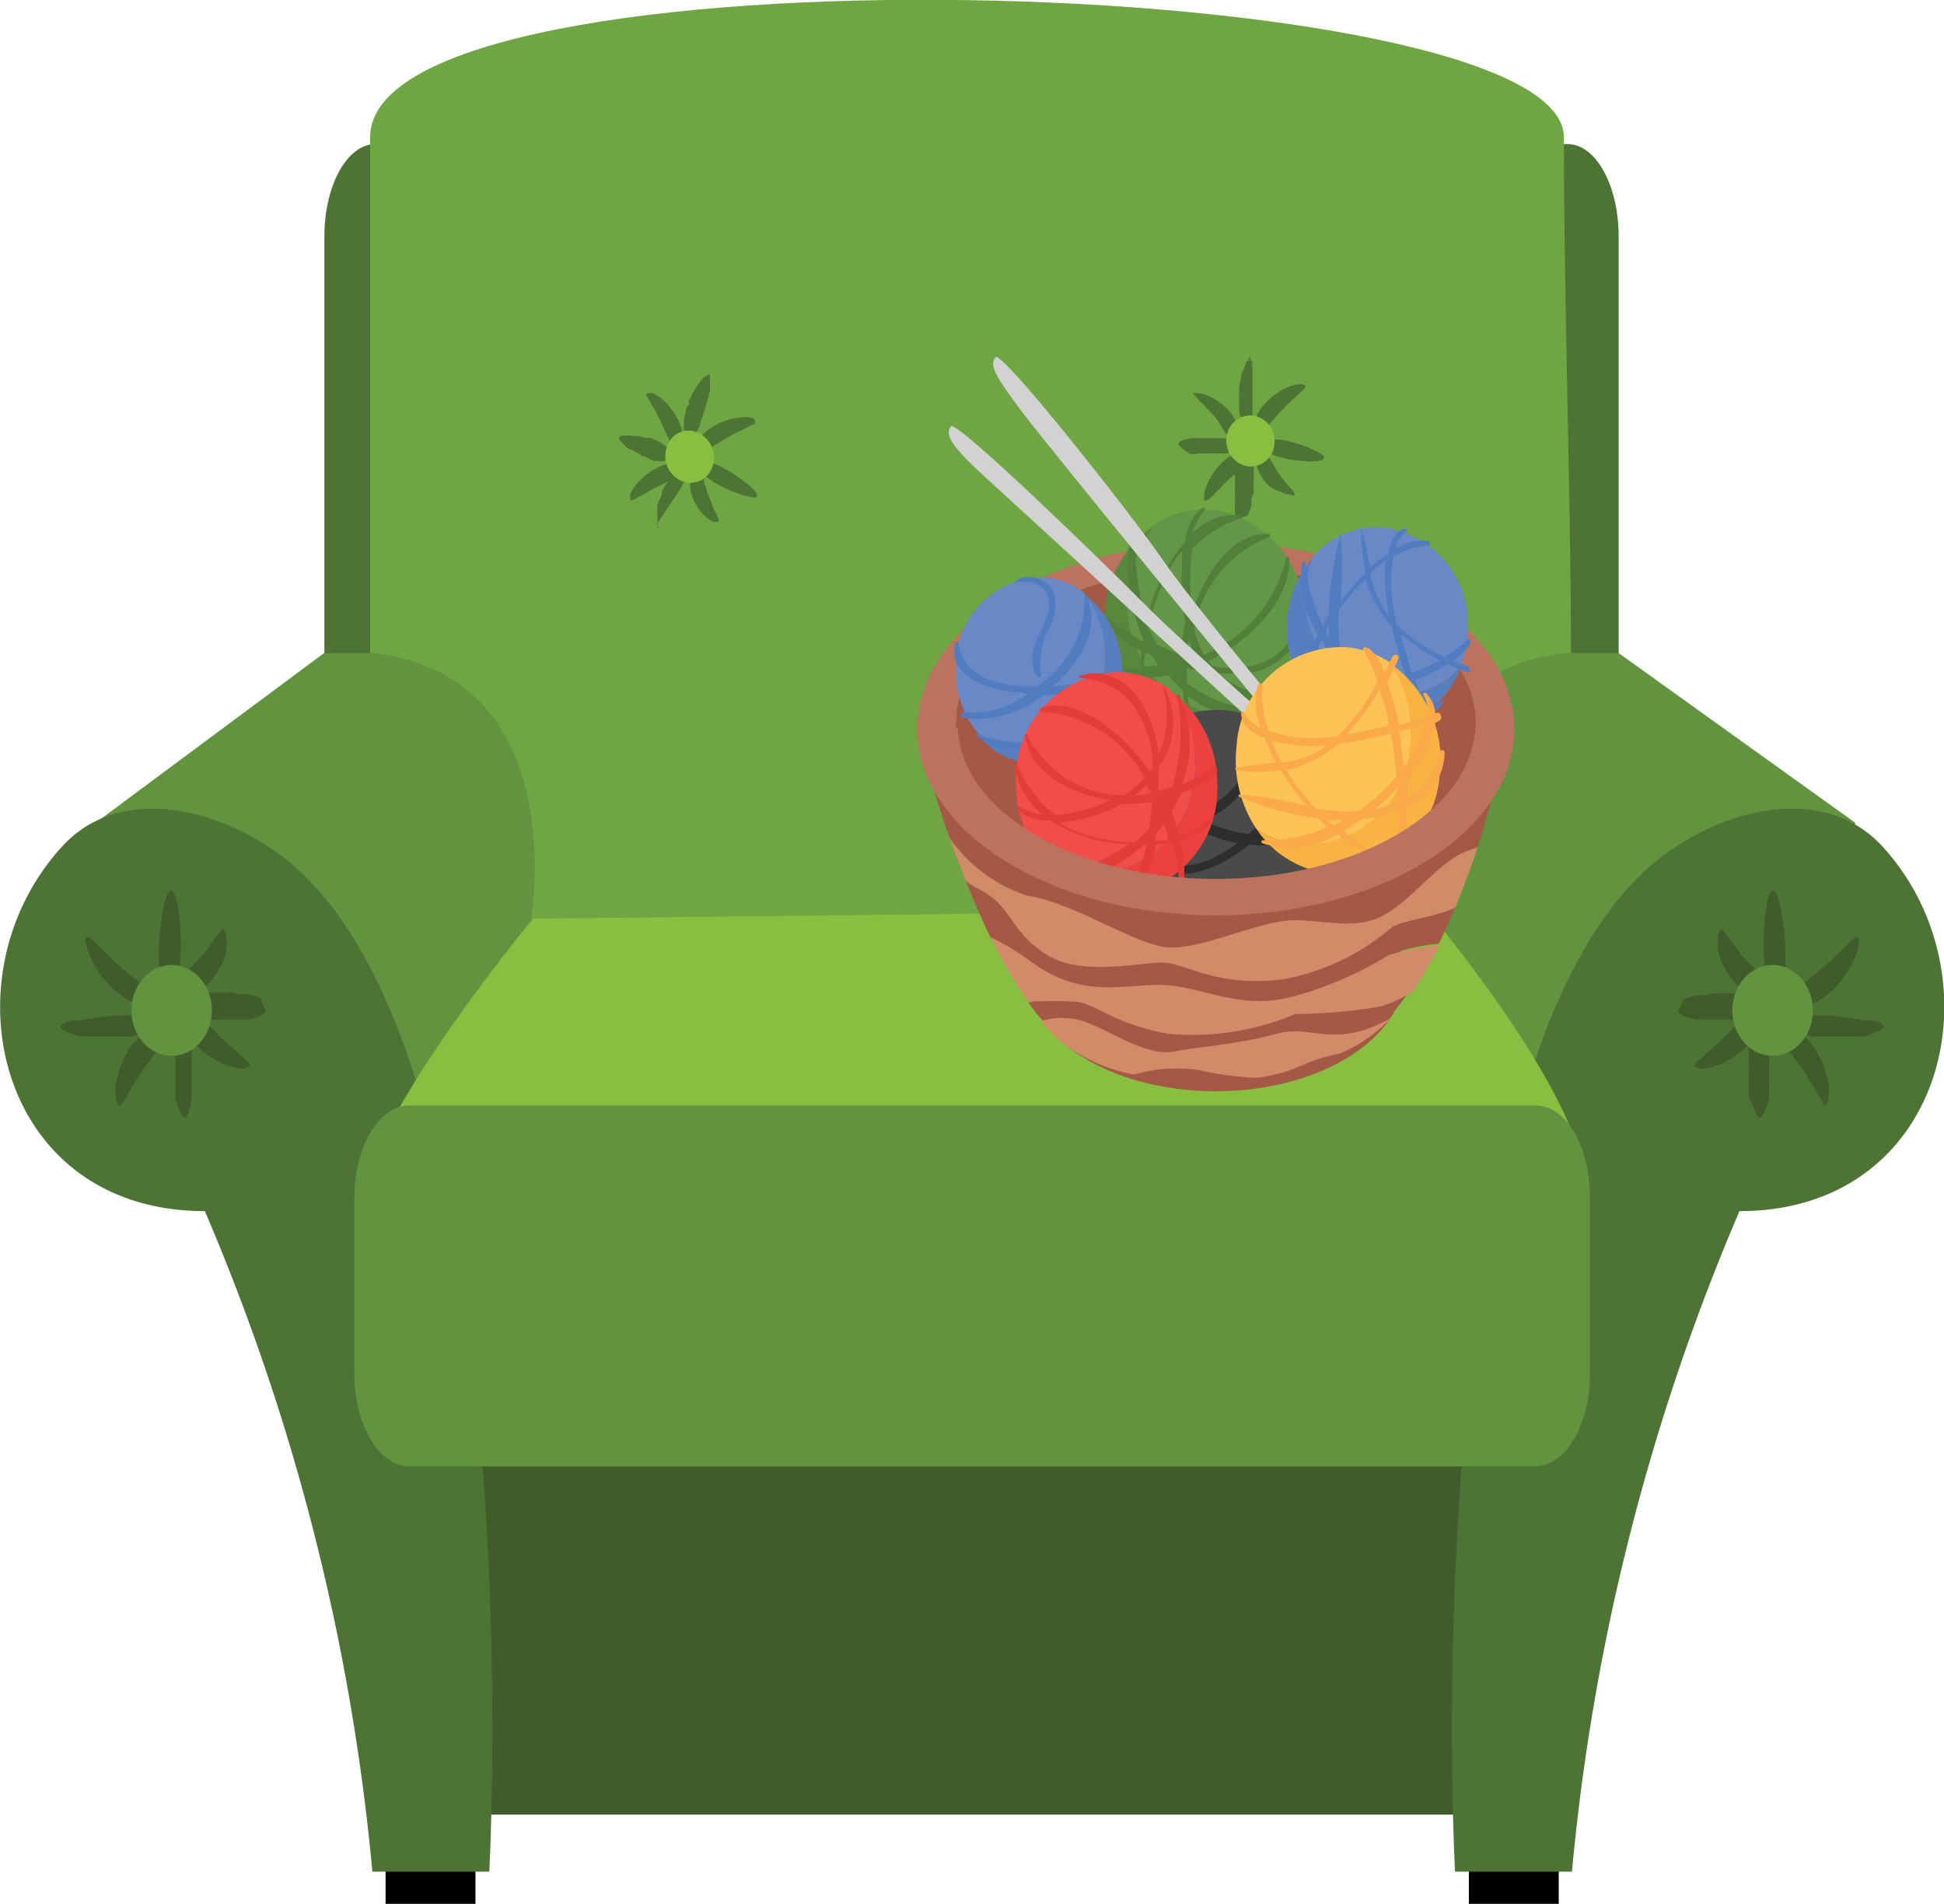 <svg xmlns="http://www.w3.org/2000/svg" id="Layer_1" data-name="Layer 1" viewBox="0 0 60.35 59.09"><defs><style>.cls-1{fill:#4d7335;}.cls-2{fill:#405c2b;}.cls-3{fill:#62943f;}.cls-4{fill:#010101;}.cls-5{fill:#6fa542;}.cls-6{fill:#88bf40;}.cls-7{fill:#a45846;}.cls-8{fill:#d08b69;}.cls-9{fill:#bb725e;}.cls-10{fill:#59873d;}.cls-11{fill:#639647;}.cls-12{fill:#527f3a;}.cls-13{fill:#4a4a4a;}.cls-14{fill:#2d2e2d;}.cls-15{fill:#577fc0;}.cls-16{fill:#6889c6;}.cls-17{fill:#517cbf;}.cls-18{fill:#d2d2d2;}.cls-19{fill:#f9b343;}.cls-20{fill:#fec357;}.cls-21{fill:#faaa49;}.cls-22{fill:#ed4140;}.cls-23{fill:#f04d4b;}.cls-24{fill:#e23d3b;}</style></defs><path class="cls-1" d="M50.15,31.2c0,1.58-.71,2.87-1.59,2.87h-37c-.88,0-1.59-1.29-1.59-2.87V8.25c0-1.59.71-2.87,1.59-2.87h37c.88,0,1.59,1.28,1.59,2.87Z" transform="translate(0.1 -0.91)"></path><rect class="cls-2" x="13.29" y="42.31" width="33.78" height="14.01"></rect><polygon class="cls-3" points="57.6 25.54 55.31 32.81 48.45 43.63 15.67 43.63 8.55 30.67 2.44 25.93 10.06 20.27 50.25 20.27 57.6 25.54"></polygon><rect class="cls-4" x="11.97" y="57.38" width="2.79" height="1.72"></rect><path class="cls-1" d="M1.86,27.15c-3.72,4-2.07,11.35,4.4,11.35A67.91,67.91,0,0,1,11.46,59h3.63s1.45-26.8-7-31.9C6.14,25.87,3.47,25.42,1.86,27.15Z" transform="translate(0.1 -0.91)"></path><path class="cls-2" d="M5.22,28.55c.19,0,.32,1.11.29,1.89s-.17.93-.36.93-.34-.17-.32-.95S5,28.54,5.22,28.55Z" transform="translate(0.1 -0.91)"></path><path class="cls-2" d="M2.59,30s.11,0,.2.1.19.19.32.32l.41.4.44.36.33.27a1.86,1.86,0,0,1,.2.2.32.32,0,0,1,0,.32.23.23,0,0,1-.26.17A.79.79,0,0,1,4,32a2.24,2.24,0,0,1-.43-.27,3.11,3.11,0,0,1-.48-.48,3.66,3.66,0,0,1-.36-.58,1.83,1.83,0,0,1-.16-.49C2.54,30.08,2.54,30,2.59,30Z" transform="translate(0.1 -0.91)"></path><path class="cls-2" d="M1.78,32.77c0-.05.07-.1.18-.14l.19-.05.24,0c.33-.06.75-.12,1.1-.15l.24,0h.19a.65.65,0,0,1,.26,0,.28.28,0,0,1,.2.23.29.29,0,0,1-.12.29.9.9,0,0,1-.26.13l-.2,0-.25,0-.29,0H3c-.1,0-.2,0-.3,0l-.28,0L2.13,33l-.19-.08C1.84,32.87,1.78,32.82,1.78,32.77Z" transform="translate(0.1 -0.91)"></path><path class="cls-2" d="M3.59,35.22s-.08-.08-.09-.21a1.49,1.49,0,0,1,0-.5,3.34,3.34,0,0,1,.19-.62A3,3,0,0,1,4,33.33,2.44,2.44,0,0,1,4.38,33a.72.72,0,0,1,.25-.14.25.25,0,0,1,.28.1.32.32,0,0,1,0,.32,1.14,1.14,0,0,1-.13.23l-.24.33c-.1.13-.21.28-.31.44s-.2.31-.28.46a4.26,4.26,0,0,1-.23.37C3.69,35.18,3.63,35.23,3.59,35.22Z" transform="translate(0.1 -0.91)"></path><path class="cls-2" d="M5.64,35.59c-.09,0-.2-.23-.3-.58l0-.13,0-.14c0-.1,0-.2,0-.3a.77.77,0,0,0,0-.15.76.76,0,0,0,0-.15c0-.1,0-.19,0-.29a2,2,0,0,1,0-.25c0-.07,0-.14,0-.2a1,1,0,0,1,.09-.26A.22.22,0,0,1,5.55,33a.25.25,0,0,1,.24.17.83.83,0,0,1,.06.26,1.11,1.11,0,0,1,0,.19c0,.07,0,.15,0,.24a2.44,2.44,0,0,1,0,.27v.29c0,.1,0,.19,0,.29a.57.57,0,0,0,0,.13c0,.05,0,.09,0,.14C5.8,35.31,5.74,35.57,5.64,35.59Z" transform="translate(0.1 -0.91)"></path><path class="cls-2" d="M7.65,34s-.09.07-.21.08A2,2,0,0,1,7,34a2.47,2.47,0,0,1-.54-.27,2.92,2.92,0,0,1-.5-.4,2.29,2.29,0,0,1-.31-.4,1.28,1.28,0,0,1-.12-.29.3.3,0,0,1,.1-.31.24.24,0,0,1,.29,0,1.05,1.05,0,0,1,.21.15l.3.3.38.39.41.36.33.29C7.62,33.87,7.66,33.94,7.65,34Z" transform="translate(0.1 -0.91)"></path><path class="cls-2" d="M8.15,32.28s-.06.11-.16.16l-.19.07-.24.05-.13,0H6.84l-.15,0-.15,0-.13,0-.24-.07A.68.68,0,0,1,6,32.38a.56.56,0,0,1-.24-.16.28.28,0,0,1-.08-.3.29.29,0,0,1,.23-.21,1,1,0,0,1,.25,0l.18,0,.22,0,.12,0,.13,0,.13,0,.14,0,.26.06.13,0,.12,0,.23.06.18.06C8.08,32.18,8.14,32.23,8.15,32.28Z" transform="translate(0.1 -0.91)"></path><path class="cls-2" d="M6.83,29.76s.08.08.09.2a1.47,1.47,0,0,1,0,.48,2,2,0,0,1-.23.57,2.44,2.44,0,0,1-.38.5,1.43,1.43,0,0,1-.38.26.72.72,0,0,1-.27.08.24.24,0,0,1-.24-.18.32.32,0,0,1,0-.31.75.75,0,0,1,.15-.18l.26-.25c.11-.1.22-.22.33-.34s.21-.26.3-.39.16-.24.23-.32S6.79,29.74,6.83,29.76Z" transform="translate(0.1 -0.91)"></path><ellipse class="cls-3" cx="5.33" cy="31.36" rx="1.25" ry="1.41"></ellipse><rect class="cls-4" x="45.6" y="57.38" width="2.79" height="1.72"></rect><path class="cls-1" d="M58.31,27.15c3.71,4,2.06,11.35-4.41,11.35A67.91,67.91,0,0,0,48.7,59H45.07s-1.45-26.8,7-31.9C54,25.87,56.69,25.42,58.31,27.15Z" transform="translate(0.1 -0.91)"></path><path class="cls-2" d="M54.94,28.55c-.19,0-.32,1.11-.29,1.89s.17.93.36.93.34-.17.32-.95S55.13,28.54,54.94,28.55Z" transform="translate(0.1 -0.91)"></path><path class="cls-2" d="M57.57,30s-.11,0-.2.1l-.32.32-.41.4-.44.36-.33.27a1.86,1.86,0,0,0-.2.2.32.32,0,0,0-.05.32.23.23,0,0,0,.26.17.79.79,0,0,0,.29-.07,2.24,2.24,0,0,0,.43-.27,3.11,3.11,0,0,0,.48-.48,3.66,3.66,0,0,0,.36-.58,1.83,1.83,0,0,0,.16-.49C57.62,30.08,57.62,30,57.57,30Z" transform="translate(0.1 -0.91)"></path><path class="cls-2" d="M58.38,32.77c0-.05-.07-.1-.18-.14L58,32.58l-.24,0c-.33-.06-.75-.12-1.1-.15l-.24,0h-.19a.65.65,0,0,0-.26,0,.28.28,0,0,0-.2.23.29.29,0,0,0,.12.29.9.9,0,0,0,.26.13l.2,0,.25,0,.29,0h.31c.1,0,.2,0,.3,0l.28,0L58,33l.19-.08C58.32,32.87,58.38,32.82,58.38,32.77Z" transform="translate(0.1 -0.91)"></path><path class="cls-2" d="M56.57,35.22s.08-.08.09-.21a1.49,1.49,0,0,0,0-.5,3.34,3.34,0,0,0-.19-.62,3,3,0,0,0-.32-.56,2.44,2.44,0,0,0-.34-.36.72.72,0,0,0-.25-.14.25.25,0,0,0-.28.1.32.32,0,0,0,0,.32,1.14,1.14,0,0,0,.13.23l.24.33c.1.13.21.28.31.44s.2.31.28.46a4.26,4.26,0,0,0,.23.37C56.47,35.18,56.53,35.23,56.57,35.22Z" transform="translate(0.1 -0.91)"></path><path class="cls-2" d="M54.52,35.59c.09,0,.2-.23.3-.58l0-.13,0-.14c0-.1,0-.2,0-.3a.77.77,0,0,1,0-.15.76.76,0,0,1,0-.15c0-.1,0-.19,0-.29a2,2,0,0,0,0-.25,1.23,1.23,0,0,0,0-.2,1,1,0,0,0-.09-.26.22.22,0,0,0-.24-.15.25.25,0,0,0-.24.17.83.83,0,0,0-.06.26,1.11,1.11,0,0,0,0,.19c0,.07,0,.15,0,.24a2.44,2.44,0,0,0,0,.27v.29c0,.1,0,.19,0,.29a.57.57,0,0,1,0,.13c0,.05,0,.09,0,.14C54.36,35.31,54.42,35.57,54.52,35.59Z" transform="translate(0.1 -0.91)"></path><path class="cls-2" d="M52.51,34s.09.07.21.08a2,2,0,0,0,.45-.09,2.47,2.47,0,0,0,.54-.27,2.92,2.92,0,0,0,.5-.4,2.29,2.29,0,0,0,.31-.4,1.28,1.28,0,0,0,.12-.29.28.28,0,0,0-.1-.31.24.24,0,0,0-.29,0,1.05,1.05,0,0,0-.21.15l-.3.3-.38.39L53,33.5l-.33.29C52.54,33.87,52.5,33.94,52.51,34Z" transform="translate(0.1 -0.91)"></path><path class="cls-2" d="M52,32.28s.06.11.16.16l.19.07.24.05.13,0h.59l.15,0,.15,0,.13,0,.24-.07a.68.68,0,0,0,.19-.08.56.56,0,0,0,.24-.16.28.28,0,0,0,.08-.3.29.29,0,0,0-.23-.21,1,1,0,0,0-.25,0l-.18,0-.22,0-.12,0-.13,0-.13,0-.14,0-.26.06-.13,0-.12,0-.23.06-.18.06C52.08,32.18,52,32.23,52,32.28Z" transform="translate(0.1 -0.91)"></path><path class="cls-2" d="M53.33,29.76s-.08.08-.09.2a1.47,1.47,0,0,0,0,.48,2,2,0,0,0,.23.57,2.44,2.44,0,0,0,.38.5,1.43,1.43,0,0,0,.38.26.72.72,0,0,0,.27.08.24.24,0,0,0,.24-.18.32.32,0,0,0,0-.31.75.75,0,0,0-.15-.18l-.26-.25c-.11-.1-.22-.22-.33-.34s-.21-.26-.3-.39-.16-.24-.23-.32S53.37,29.74,53.33,29.76Z" transform="translate(0.1 -0.91)"></path><ellipse class="cls-3" cx="55.03" cy="31.36" rx="1.25" ry="1.41"></ellipse><path class="cls-5" d="M44.05,29.11l-27.66.31s1.3-7.62-5-8.25v-16c0-6.23,37.06-5.12,37.06,0s.22,11.35.22,16C42.55,21.64,44.05,29.11,44.05,29.11Z" transform="translate(0.1 -0.91)"></path><path class="cls-6" d="M16.45,29.42s-4.85,5.82-5.35,8.74,38.1,2.33,38-.51-4.94-8.54-4.94-8.54Z" transform="translate(0.1 -0.91)"></path><path class="cls-1" d="M41,15.13c0,.15-.75.12-1.25,0s-.58-.24-.55-.39.14-.25.64-.15S41.07,15,41,15.13Z" transform="translate(0.1 -0.91)"></path><path class="cls-1" d="M40.42,12.89s0,.09-.09.15l-.24.22a3.84,3.84,0,0,0-.3.28l-.28.3-.21.24-.15.13a.17.17,0,0,1-.21,0,.19.19,0,0,1-.08-.22.7.7,0,0,1,.08-.23,1.2,1.2,0,0,1,.22-.31,1.87,1.87,0,0,1,.36-.32,1.59,1.59,0,0,1,.4-.22,1.36,1.36,0,0,1,.34-.08C40.35,12.84,40.4,12.86,40.42,12.89Z" transform="translate(0.1 -0.91)"></path><path class="cls-1" d="M38.71,12s0,.07.07.16a.86.86,0,0,0,0,.15v.19c0,.28,0,.61,0,.89,0,.07,0,.13,0,.19a.77.77,0,0,1,0,.15.72.72,0,0,1,0,.2c0,.1-.11.13-.17.13s-.13,0-.18-.13a1.1,1.1,0,0,1-.06-.37,1.62,1.62,0,0,1,0-.21,2,2,0,0,1,0-.23s0-.08,0-.12a.5.5,0,0,0,0-.12l.06-.23c0-.07,0-.15.06-.21a1.07,1.07,0,0,1,.07-.19s0-.1.07-.14S38.68,11.94,38.71,12Z" transform="translate(0.1 -0.91)"></path><path class="cls-1" d="M36.94,13.11s.06,0,.14,0a.93.93,0,0,1,.32.08,1.44,1.44,0,0,1,.37.22,1.53,1.53,0,0,1,.52.62.85.85,0,0,1,.07.21c0,.12,0,.18-.1.21a.17.17,0,0,1-.2,0,.55.55,0,0,1-.14-.13L37.73,14a3.07,3.07,0,0,0-.24-.29l-.27-.28a2.08,2.08,0,0,1-.21-.22C37,13.19,36.92,13.14,36.94,13.11Z" transform="translate(0.1 -0.91)"></path><path class="cls-1" d="M36.48,14.69c0-.08.17-.14.4-.18h.57l.19,0,.16,0,.12,0a.65.65,0,0,1,.17.09.23.23,0,0,1,.07.21.2.2,0,0,1-.14.17l-.18,0h-.12l-.15,0-.18,0-.09,0-.09,0L37,15l-.09,0-.08,0C36.64,14.84,36.48,14.76,36.48,14.69Z" transform="translate(0.1 -0.91)"></path><path class="cls-1" d="M37.28,16.44s0-.07,0-.17a1.13,1.13,0,0,1,.1-.34,2.14,2.14,0,0,1,.55-.75,1.68,1.68,0,0,1,.28-.2.49.49,0,0,1,.2-.06.17.17,0,0,1,.19.11.24.24,0,0,1,0,.23l-.12.15-.23.2-.29.26-.27.28c-.09.09-.16.17-.23.23S37.31,16.46,37.28,16.44Z" transform="translate(0.1 -0.91)"></path><path class="cls-1" d="M38.32,17s-.06-.05-.08-.14a.61.61,0,0,1,0-.15,1.27,1.27,0,0,1,0-.2v-.11s0-.07,0-.11a1.81,1.81,0,0,1,0-.23s0-.08,0-.12l0-.12a.52.52,0,0,1,0-.11,1,1,0,0,1,0-.1,1.07,1.07,0,0,1,.07-.19.61.61,0,0,1,.07-.14.62.62,0,0,1,.12-.17.17.17,0,0,1,.21,0,.22.22,0,0,1,.11.19,1,1,0,0,1,0,.21.93.93,0,0,1,0,.13,1.54,1.54,0,0,1,0,.17l0,.1a.69.69,0,0,1,0,.1l0,.1,0,.1a1.59,1.59,0,0,0-.07.2.42.42,0,0,1,0,.1l0,.09-.06.17-.06.14C38.4,17,38.36,17,38.32,17Z" transform="translate(0.1 -0.91)"></path><path class="cls-1" d="M40.09,16.26s-.06.06-.14,0a.67.67,0,0,1-.3-.09A1.14,1.14,0,0,1,39.3,16a1.49,1.49,0,0,1-.27-.35,1.3,1.3,0,0,1-.13-.33.94.94,0,0,1,0-.22A.18.18,0,0,1,39,14.9a.17.17,0,0,1,.19.06.57.57,0,0,1,.11.14,2,2,0,0,0,.13.23,3.4,3.4,0,0,0,.18.3l.21.27.19.22C40.07,16.18,40.1,16.23,40.09,16.26Z" transform="translate(0.1 -0.91)"></path><path class="cls-6" d="M38.61,15.38a.8.8,0,0,1-.63-.91.75.75,0,0,1,.85-.66.8.8,0,0,1,.63.91A.74.74,0,0,1,38.61,15.38Z" transform="translate(0.1 -0.91)"></path><path class="cls-1" d="M23.4,16.31c-.06.13-.75-.11-1.21-.36s-.5-.41-.43-.55.2-.19.65.06S23.46,16.17,23.4,16.31Z" transform="translate(0.1 -0.91)"></path><path class="cls-1" d="M23.35,14s0,.07-.12.11l-.28.14a3,3,0,0,0-.36.18l-.35.2-.26.17-.18.08a.2.2,0,0,1-.2-.06.2.2,0,0,1,0-.24.58.58,0,0,1,.13-.19,1.54,1.54,0,0,1,.29-.23,1.71,1.71,0,0,1,.43-.2,1.81,1.81,0,0,1,.44-.09,1.2,1.2,0,0,1,.35,0C23.3,13.9,23.35,13.93,23.35,14Z" transform="translate(0.1 -0.91)"></path><path class="cls-1" d="M21.94,12.54s0,.08,0,.17l0,.15a1.62,1.62,0,0,1,0,.19c-.07.26-.16.58-.25.84l-.06.18s0,.1-.05.14a1.3,1.3,0,0,1-.1.18.18.18,0,0,1-.2.07c-.07,0-.12-.06-.14-.18a.57.57,0,0,1,0-.22.5.5,0,0,1,0-.16,1.8,1.8,0,0,1,.05-.19c0-.07,0-.14.08-.22s0-.07,0-.11l.06-.1a1,1,0,0,1,.1-.21l.12-.19.11-.16.1-.11C21.86,12.55,21.91,12.52,21.94,12.54Z" transform="translate(0.1 -0.91)"></path><path class="cls-1" d="M20,13.11s.08,0,.16,0a1.3,1.3,0,0,1,.28.17,2.49,2.49,0,0,1,.31.33,2.3,2.3,0,0,1,.23.4,1.7,1.7,0,0,1,.11.35.62.62,0,0,1,0,.23.2.2,0,0,1-.14.17.19.19,0,0,1-.2-.08.91.91,0,0,1-.1-.16l-.12-.27-.17-.36c-.06-.12-.12-.24-.18-.34s-.12-.2-.16-.28S19.93,13.14,20,13.11Z" transform="translate(0.1 -0.91)"></path><path class="cls-1" d="M19.12,14.49c0-.07.2-.08.43-.05l.09,0,.09,0,.19.06.09,0,.09,0,.18.08.14.08.11.07.14.14a.24.24,0,0,1,0,.23.21.21,0,0,1-.18.12.45.45,0,0,1-.17,0l-.12,0-.14-.07-.16-.08-.08,0L19.75,15l-.17-.09-.07-.05-.08,0C19.24,14.69,19.1,14.56,19.12,14.49Z" transform="translate(0.1 -0.91)"></path><path class="cls-1" d="M19.46,16.42s0-.08,0-.17a1.59,1.59,0,0,1,.19-.3,2.36,2.36,0,0,1,.32-.31,2.06,2.06,0,0,1,.39-.24,1.09,1.09,0,0,1,.33-.1.44.44,0,0,1,.2,0,.17.17,0,0,1,.15.16.2.2,0,0,1-.07.21.74.74,0,0,1-.16.11c-.07,0-.15.08-.26.12l-.35.17-.33.19-.27.14C19.54,16.44,19.48,16.45,19.46,16.42Z" transform="translate(0.1 -0.91)"></path><path class="cls-1" d="M20.31,17.3s0-.07,0-.16a1,1,0,0,1,0-.16,1.62,1.62,0,0,1,0-.19.19.19,0,0,1,0-.1l0-.11a1.89,1.89,0,0,1,.09-.21.37.37,0,0,1,.05-.11.31.31,0,0,1,0-.1.93.93,0,0,0,.05-.1.35.35,0,0,1,.06-.09l.11-.16.11-.11a.39.39,0,0,1,.16-.12.16.16,0,0,1,.21,0,.23.23,0,0,1,0,.22.71.71,0,0,1-.08.19.75.75,0,0,1-.07.12l-.09.15a.22.22,0,0,0-.05.08l-.06.08-.06.09-.06.09-.11.17-.06.08-.05.08-.1.15-.09.11C20.39,17.28,20.35,17.31,20.31,17.3Z" transform="translate(0.1 -0.91)"></path><path class="cls-1" d="M22.2,17.11s-.07,0-.15,0a.87.87,0,0,1-.26-.18,1.31,1.31,0,0,1-.27-.34,1.63,1.63,0,0,1-.18-.43.94.94,0,0,1,0-.35.57.57,0,0,1,0-.22.16.16,0,0,1,.17-.12.21.21,0,0,1,.17.12.48.48,0,0,1,.07.16c0,.07,0,.16.06.26a2.79,2.79,0,0,0,.11.35l.13.33.13.26C22.21,17,22.22,17.08,22.2,17.11Z" transform="translate(0.1 -0.91)"></path><path class="cls-6" d="M21,15.81a.84.84,0,0,1-.38-1.07.69.69,0,0,1,1-.37A.84.84,0,0,1,22,15.44.71.71,0,0,1,21,15.81Z" transform="translate(0.1 -0.91)"></path><path class="cls-3" d="M49.26,43.55c0,1.58-.76,2.87-1.71,2.87H12.61c-.95,0-1.71-1.29-1.71-2.87V38.09c0-1.58.76-2.87,1.71-2.87H47.55c1,0,1.71,1.29,1.71,2.87Z" transform="translate(0.1 -0.91)"></path><path class="cls-7" d="M43.5,31.13c0,2-2.62,3.65-5.86,3.65s-5.85-1.63-5.85-3.65,2.62-3.65,5.85-3.65S43.5,29.11,43.5,31.13Z" transform="translate(0.1 -0.91)"></path><path class="cls-7" d="M31.79,28.71c1.43.22,3.19,1.47,4.25,1.59s3-.89,4.15-.83,2,.32,2.91-.3,1.59-1.58,2.38-1.86l.29-.1a26.78,26.78,0,0,0,.72-2.7l-17.69.6s.21.75.58,1.81A4.72,4.72,0,0,0,31.79,28.71Z" transform="translate(0.1 -0.91)"></path><path class="cls-7" d="M37.08,34.08a4.83,4.83,0,0,0-2,.14,11.08,11.08,0,0,0,3.69.1A9.75,9.75,0,0,1,37.08,34.08Z" transform="translate(0.1 -0.91)"></path><path class="cls-7" d="M39.7,34.16a9.37,9.37,0,0,0,1.81-.59,6.27,6.27,0,0,0-1,.29A7.88,7.88,0,0,1,39.7,34.16Z" transform="translate(0.1 -0.91)"></path><path class="cls-7" d="M35.72,31.48c1.36-.05,2.53.82,4.25.37a11.36,11.36,0,0,0,3-1.29,6.22,6.22,0,0,1,1.6-.36c.18-.37.35-.75.51-1.13-.52.28-1.45.36-1.94.59a7.08,7.08,0,0,1-3.44,1.65c-2,.24-3-.47-3.66-.52s-2.57.47-3.7-.28-1-1.51-2.13-2.05a1.46,1.46,0,0,1-.33-.22c.23.58.49,1.19.78,1.79a7.49,7.49,0,0,1,1.23.74C33.36,31.81,34.36,31.52,35.72,31.48Z" transform="translate(0.1 -0.91)"></path><path class="cls-7" d="M40.12,32.32a8.26,8.26,0,0,1-3.93.62c-1.76-.29-2.23-.9-2.89-1a13.92,13.92,0,0,0-1.48.08c.13.18.26.35.4.51a2.21,2.21,0,0,1,1.1-.05c.77.19,2.09,1.2,3,1s2-.23,3.19-.55,1.76.5,3.57-.52a9.58,9.58,0,0,0,.66-.85,4.23,4.23,0,0,1-1,.46A16.23,16.23,0,0,1,40.12,32.32Z" transform="translate(0.1 -0.91)"></path><path class="cls-8" d="M32.34,30.51c1.13.75,3,.24,3.7.28s1.66.76,3.66.52a7.08,7.08,0,0,0,3.44-1.65c.49-.23,1.42-.31,1.94-.59.27-.64.5-1.28.69-1.86l-.29.1c-.79.28-1.51,1.24-2.38,1.86s-1.77.35-2.91.3-3.08,1-4.15.83-2.82-1.37-4.25-1.59a4.72,4.72,0,0,1-2.41-1.79c.14.4.31.85.5,1.32a1.46,1.46,0,0,0,.33.22C31.33,29,31.22,29.76,32.34,30.51Z" transform="translate(0.1 -0.91)"></path><path class="cls-8" d="M43,30.56a11.36,11.36,0,0,1-3,1.29c-1.72.45-2.89-.42-4.25-.37s-2.36.33-3.83-.71A7.49,7.49,0,0,0,30.66,30a15,15,0,0,0,1.16,2A13.92,13.92,0,0,1,33.3,32c.66.07,1.13.68,2.89,1a8.26,8.26,0,0,0,3.93-.62,16.23,16.23,0,0,0,2.64-.23,4.23,4.23,0,0,0,1-.46,14.4,14.4,0,0,0,.83-1.43A6.22,6.22,0,0,0,43,30.56Z" transform="translate(0.1 -0.91)"></path><path class="cls-8" d="M39.7,34.16c-.29.06-.6.12-.9.16A3.64,3.64,0,0,0,39.7,34.16Z" transform="translate(0.1 -0.91)"></path><path class="cls-8" d="M39.51,33c-1.15.32-2.28.38-3.19.55s-2.23-.85-3-1a2.21,2.21,0,0,0-1.1.05,6,6,0,0,0,.47.52,5.15,5.15,0,0,0,2.42,1.14,4.83,4.83,0,0,1,2-.14,9.75,9.75,0,0,0,1.72.24c.3,0,.61-.1.9-.16a7.88,7.88,0,0,0,.76-.3,6.27,6.27,0,0,1,1-.29,4.47,4.47,0,0,0,1.57-1.09C41.27,33.5,40.65,32.68,39.51,33Z" transform="translate(0.1 -0.91)"></path><path class="cls-9" d="M37.64,17.76c-5.11,0-9.26,2.59-9.26,5.78s4.15,5.78,9.26,5.78,9.27-2.58,9.27-5.78S42.76,17.76,37.64,17.76Zm0,10.43c-4.45,0-8.06-2.17-8.06-4.84s3.61-4.84,8.06-4.84,8.07,2.17,8.07,4.84S42.1,28.19,37.64,28.19Z" transform="translate(0.1 -0.91)"></path><path class="cls-7" d="M37.64,18.51c-4.45,0-8.06,2.17-8.06,4.84s3.61,4.84,8.06,4.84,8.07-2.17,8.07-4.84S42.1,18.51,37.64,18.51Z" transform="translate(0.1 -0.91)"></path><path class="cls-10" d="M39.51,22.66a2.89,2.89,0,0,1-2.2.32A3.51,3.51,0,0,1,35,18.8a3.59,3.59,0,0,1,.84-1.66,3.6,3.6,0,0,0,.76,6.43A2.92,2.92,0,0,0,39.51,22.66Z" transform="translate(0.1 -0.91)"></path><path class="cls-11" d="M37.31,23a2.89,2.89,0,0,0,2.2-.32A3.64,3.64,0,0,0,40.35,21,3.5,3.5,0,0,0,38,16.82a2.89,2.89,0,0,0-2.2.32A3.59,3.59,0,0,0,35,18.8,3.51,3.51,0,0,0,37.31,23Z" transform="translate(0.1 -0.91)"></path><path class="cls-12" d="M37,23.62a6,6,0,0,1-.23-1.13,2.6,2.6,0,0,0,2.45.54s0-.08,0-.08a4.24,4.24,0,0,1-2.47-.83c0-.16,0-.32,0-.48h0a4.7,4.7,0,0,0,.63.13,1.82,1.82,0,0,0,2.3.71s0-.06,0-.06a2.34,2.34,0,0,1-1.94-.61l.46,0a2.08,2.08,0,0,0,2.25-2.11s0-.07,0,0a2.69,2.69,0,0,1-1,1.59,2.48,2.48,0,0,1-1.92.28l-.12-.15.35-.18c1-.56,2.2-1.7,2.16-3,0-.05-.07-.09-.09,0a4.38,4.38,0,0,1-2.55,3,3.42,3.42,0,0,1-.29-.7l0-.13a3.65,3.65,0,0,1,2.34-2.84s0-.07,0-.08c-1.14-.12-2,1.22-2.35,2.25l-.06.19a6.69,6.69,0,0,1,0-2A3.45,3.45,0,0,1,38.43,17s0-.09,0-.1a1.87,1.87,0,0,0-1.52.57,2.05,2.05,0,0,1,.36-.69c.07-.1,0-.15-.13-.05a1.72,1.72,0,0,0-.45,1,5.08,5.08,0,0,0-.87,1.41,6.54,6.54,0,0,0-.34,1.06,10.61,10.61,0,0,1-.36-2.49.08.08,0,0,0-.15,0,5.66,5.66,0,0,0,.41,3s0,.08,0,.12c-.42-.25-.83-.54-1.25-.85-.08-.06-.16.07-.09.14a4.51,4.51,0,0,0,1.29,1c0,.06,0,.13,0,.19s0,.24,0,.37a5,5,0,0,1-1-.05c-.11,0-.16.17,0,.2a3.69,3.69,0,0,0,1,.14,1.85,1.85,0,0,0,.34,1.25c0,.05.12.08.09,0a3.48,3.48,0,0,1-.28-1.28,4.15,4.15,0,0,0,.7-.07,3.81,3.81,0,0,0,.44.46,5.41,5.41,0,0,0,.3,1.31C36.9,23.74,37.09,23.77,37,23.62Zm-.13-2.68a1.77,1.77,0,0,0,.15.31l-.27.1a5.42,5.42,0,0,1,.06-.58Zm-1.33-.5A8.21,8.21,0,0,1,36,19a4.14,4.14,0,0,1,.6-1l0,.4a6.61,6.61,0,0,0,.1,1.83,7,7,0,0,0-.16,1,7.37,7.37,0,0,1-.7-.3A3.58,3.58,0,0,1,35.58,20.44Zm-.12.69.25.13c.06.1.12.2.19.3l-.49.05C35.42,21.45,35.44,21.29,35.46,21.13Z" transform="translate(0.1 -0.91)"></path><path class="cls-13" d="M35.47,28.88c.41.1.82.21,1.23.29,1-.14,2-.22,3-.3l.21-.07a3.64,3.64,0,0,0,.88-2.41,3.14,3.14,0,1,0-6.25,0A3.63,3.63,0,0,0,35.47,28.88Z" transform="translate(0.1 -0.91)"></path><path class="cls-14" d="M41.18,25.73A2.94,2.94,0,0,1,39,26.83a2.53,2.53,0,0,0,.62-3.38s0,0,0,0a3.23,3.23,0,0,1,.12,1.92,3.26,3.26,0,0,1-1.08,1.42l0,0a3.29,3.29,0,0,1-.68-.14c-.22-.07-.46-.15-.7-.25a3.93,3.93,0,0,0,2.21-3.36c0-.07-.1-.1-.12,0a4.51,4.51,0,0,1-2.42,3.23A2.47,2.47,0,0,1,35.14,24s0,0,0,0c-.55,1.05.5,1.94,1.45,2.47a2.79,2.79,0,0,1-1.32.12s0,0,0,0a2.06,2.06,0,0,0,1.65,0,5.54,5.54,0,0,0,.61.27,5,5,0,0,0,.78.22c-.86.63-1.91,1.08-2.8.24-.08-.08-.19,0-.12.12.93,1.13,2.35.43,3.3-.32a2.55,2.55,0,0,0,2.63-1.3C41.29,25.75,41.22,25.69,41.18,25.73Z" transform="translate(0.1 -0.91)"></path><path class="cls-15" d="M40.46,19.39a3.22,3.22,0,0,1,.23-1.21,3.27,3.27,0,0,0-.83,2.2,3,3,0,0,0,2.81,3.11,2.83,2.83,0,0,0,2.59-1.9,2.65,2.65,0,0,1-2,.91A3,3,0,0,1,40.46,19.39Z" transform="translate(0.1 -0.91)"></path><path class="cls-16" d="M42.67,17.27a2.63,2.63,0,0,0-2,.91,3.22,3.22,0,0,0-.23,1.21,3,3,0,0,0,2.81,3.11,2.65,2.65,0,0,0,2-.91,3.42,3.42,0,0,0,.22-1.21A3,3,0,0,0,42.67,17.27Z" transform="translate(0.1 -0.91)"></path><path class="cls-17" d="M45.42,20.79a3.51,3.51,0,0,1-.68.51,4.93,4.93,0,0,1-1.48-1,6,6,0,0,1-.17-1.19,5.28,5.28,0,0,1,.06-.92,2.5,2.5,0,0,1,1.08-.35c.08,0,.07-.13,0-.14a1.52,1.52,0,0,0-1,.24,1,1,0,0,1,.32-.54.06.06,0,0,0,0-.1c-.31.06-.47.39-.55.79a4,4,0,0,0-.56.44c-.09-.4-.15-.81-.28-1.22,0,0,0,0,0,0a5.42,5.42,0,0,0,.14,1.38c-.17.16-.32.33-.46.49s-.22.26-.32.39a14.31,14.31,0,0,0,0-2.07s0,0,0,0A10.54,10.54,0,0,0,41.15,20a3.37,3.37,0,0,0-.19.32,5.71,5.71,0,0,1-.54-1.94c0-.05-.08-.07-.09,0a3.22,3.22,0,0,0,.48,2.22,6.33,6.33,0,0,0-.53,1.59,0,0,0,1,0,.06,0,13.23,13.23,0,0,1,.58-1.42l.36.53c0,.22.1.44.17.65a3.25,3.25,0,0,0,.18.43c-.28,0-.79.07-1.08.08,0,0,0,.06.05.11a2.76,2.76,0,0,0,1.15.05,1.54,1.54,0,0,0,1.5,1,.08.08,0,0,0,0-.15A1.74,1.74,0,0,1,42,22.56c.15,0,.29-.06.44-.09A2.54,2.54,0,0,0,44,23.1c.05.08.07.18.15.17s.15-.08.09-.19a.81.81,0,0,0,.45-.33c0-.05,0-.16,0-.12a.79.79,0,0,1-.52.24q-.18-.4-.33-.84a10.52,10.52,0,0,0,1-.5c.18.08.37.16.57.23s.15-.15,0-.19l-.4-.16a1.46,1.46,0,0,0,.52-.5C45.59,20.79,45.52,20.68,45.42,20.79Zm-4.37-.31.11-.19c0,.15,0,.3,0,.44Zm1.86-2.16A6.76,6.76,0,0,0,43,19.89S43,20,43,20a3.18,3.18,0,0,1-.56-1.3A4.29,4.29,0,0,1,42.91,18.32Zm-1,4a3.83,3.83,0,0,1-.26-.65l.15.17a6,6,0,0,0,.44.42Zm-.1-.79c-.1-.11-.19-.23-.28-.35a6.35,6.35,0,0,1-.08-1.3,6.08,6.08,0,0,1,.84-1,3.73,3.73,0,0,0,.81,1.46c.12.53.28,1.06.45,1.57a7.79,7.79,0,0,1-1,.32A5.57,5.57,0,0,1,41.77,21.53Zm2.08,1.33a2.42,2.42,0,0,1-1.13-.47l.51-.16.36-.13A6.18,6.18,0,0,0,43.85,22.86Zm-.16-1.05c-.11-.36-.21-.72-.31-1.08a.65.65,0,0,1,0-.13,5.06,5.06,0,0,0,1.2.81A9.37,9.37,0,0,1,43.69,21.81Z" transform="translate(0.1 -0.91)"></path><path class="cls-15" d="M33.5,19.31a3,3,0,0,1,.7,2,2.73,2.73,0,0,1-2.57,2.86,2.38,2.38,0,0,1-1.35-.43,2.45,2.45,0,0,0,1.88.9,2.72,2.72,0,0,0,2.57-2.85A2.94,2.94,0,0,0,33.5,19.31Z" transform="translate(0.1 -0.91)"></path><path class="cls-16" d="M34.2,21.26a3,3,0,0,0-.7-2,2.35,2.35,0,0,0-1.34-.43,2.73,2.73,0,0,0-2.58,2.86,3,3,0,0,0,.7,2,2.38,2.38,0,0,0,1.35.43A2.73,2.73,0,0,0,34.2,21.26Z" transform="translate(0.1 -0.91)"></path><path class="cls-17" d="M34.79,21.74a10.21,10.21,0,0,1-2.23.48c.95-.79,1.58-1.91,1-2.94a0,0,0,0,0,0,0,3.12,3.12,0,0,1-1.07,2.62,4.16,4.16,0,0,1-.39.32c-.89,0-2.27-.13-2.44-1.33a.05.05,0,0,0-.1,0c-.25,1.07,1.07,1.39,1.75,1.5.16,0,.31,0,.48.06a2.86,2.86,0,0,1-2,.57.09.09,0,0,0,0,.17,3.31,3.31,0,0,0,2.52-.72,5.22,5.22,0,0,0,2.64-.56C35,21.87,34.88,21.72,34.79,21.74Z" transform="translate(0.1 -0.91)"></path><path class="cls-17" d="M34.67,22.36a4.73,4.73,0,0,1-2,1.46,4,4,0,0,1-2.44-.13,0,0,0,0,0,0,.06c1.26,1.09,3.77.28,4.47-1.29C34.73,22.39,34.72,22.3,34.67,22.36Z" transform="translate(0.1 -0.91)"></path><path class="cls-17" d="M32.59,19.27c-.21-.5-1-.59-1.2-.26a1.42,1.42,0,0,1,.39-.05.72.72,0,0,1,.67.92,5.83,5.83,0,0,1-.36.9,1.17,1.17,0,0,0,0,1.13.07.07,0,0,0,.12-.05,2.5,2.5,0,0,1,.34-1.61A1.38,1.38,0,0,0,32.59,19.27Z" transform="translate(0.1 -0.91)"></path><path class="cls-18" d="M29.42,14.14c-.19.26,0,.6,1,1.52S40,24.43,40,24.43l.24-.38s-3.66-3.22-4.9-4.48S29.58,13.93,29.42,14.14Z" transform="translate(0.1 -0.91)"></path><path class="cls-18" d="M30.81,12c-.22.23,0,.6.8,1.67s8.31,10.23,8.31,10.23l.29-.33S37,19.74,36,18.29,31,11.77,30.81,12Z" transform="translate(0.1 -0.91)"></path><path class="cls-19" d="M40.12,27.11a3.11,3.11,0,0,1-1.2-.45A3.16,3.16,0,0,0,41,28,3.27,3.27,0,0,0,44.59,25,3.67,3.67,0,0,0,43,21.46a3.85,3.85,0,0,1,.63,2.6A3.26,3.26,0,0,1,40.12,27.11Z" transform="translate(0.1 -0.91)"></path><path class="cls-20" d="M38.29,24.06a3.85,3.85,0,0,0,.63,2.6,3.11,3.11,0,0,0,1.2.45,3.26,3.26,0,0,0,3.55-3.05,3.85,3.85,0,0,0-.63-2.6,3.11,3.11,0,0,0-1.2-.45A3.26,3.26,0,0,0,38.29,24.06Z" transform="translate(0.1 -0.91)"></path><path class="cls-21" d="M42.24,21.14a3.81,3.81,0,0,1,.42.92,6,6,0,0,1-1.23,1.69,5.05,5.05,0,0,1-1.23.05,4.51,4.51,0,0,1-.92-.21,3.7,3.7,0,0,1-.2-1.38c0-.1-.11-.12-.14,0a2.21,2.21,0,0,0,.1,1.29,1,1,0,0,1-.51-.47c0-.06-.1,0-.1,0,0,.39.32.64.73.79a6.56,6.56,0,0,0,.35.76,11.5,11.5,0,0,0-1.26.17s0,.06,0,.06a4.19,4.19,0,0,0,1.41,0c.14.24.29.45.43.65l.35.45a12.31,12.31,0,0,0-2.09-.34,0,0,0,0,0,0,.06,8.94,8.94,0,0,0,2.46.68l.3.28a5.19,5.19,0,0,1-2,.4c-.06,0-.08.08,0,.1a2.75,2.75,0,0,0,2.31-.28,5.93,5.93,0,0,0,1.53.89c.05,0,.07-.05,0-.07a12.53,12.53,0,0,1-1.35-.93c.2-.11.4-.24.59-.37a5.07,5.07,0,0,0,.68-.11l.46-.16c0,.35,0,1-.07,1.34,0,0,0,.08.12,0A4.1,4.1,0,0,0,43.54,26a1.93,1.93,0,0,0,1.21-1.73.08.08,0,0,0-.16,0,2.1,2.1,0,0,1-1,1.43c0-.18,0-.36,0-.55a3.55,3.55,0,0,0,.86-1.8c.08-.05.19-.07.19-.17s-.06-.19-.18-.13a1.08,1.08,0,0,0-.27-.61c0-.05-.16,0-.12,0a1.17,1.17,0,0,1,.16.67,6.78,6.78,0,0,1-.9.3,10,10,0,0,0-.36-1.33c.11-.22.22-.44.32-.67s-.13-.21-.18-.09l-.23.48a1.65,1.65,0,0,0-.43-.72C42.27,20.94,42.15,21,42.24,21.14Zm-.93,5.39-.18-.16.45,0Zm-1.92-2.62a5.43,5.43,0,0,0,1.59.15h.1a3,3,0,0,1-1.39.52A4.82,4.82,0,0,1,39.39,23.91Zm3.9,1.87a3.85,3.85,0,0,1-.7.24l.2-.17c.16-.14.32-.31.49-.48C43.28,25.5,43.28,25.64,43.29,25.78Zm-.82,0c-.13.1-.26.21-.39.3A5.32,5.32,0,0,1,40.75,26a6.64,6.64,0,0,1-.92-1.19,3.48,3.48,0,0,0,1.59-.8,13.57,13.57,0,0,0,1.66-.34A12.45,12.45,0,0,1,43.25,25,5.66,5.66,0,0,1,42.47,25.79Zm1.65-2.4a3.5,3.5,0,0,1-.64,1.35,6.57,6.57,0,0,0-.09-.66c0-.16,0-.31-.08-.46A7.49,7.49,0,0,0,44.12,23.39ZM43,23.44l-1.13.24-.15,0a6,6,0,0,0,1-1.37C42.86,22.7,43,23.07,43,23.44Z" transform="translate(0.1 -0.91)"></path><path class="cls-22" d="M36.17,22.3A3.7,3.7,0,0,1,37,24.59a3.31,3.31,0,0,1-3.13,3.47,2.85,2.85,0,0,1-1.65-.53,3,3,0,0,0,2.35,1.18,3.31,3.31,0,0,0,3.12-3.47A3.57,3.57,0,0,0,36.17,22.3Z" transform="translate(0.1 -0.91)"></path><path class="cls-23" d="M37,24.59a3.7,3.7,0,0,0-.78-2.29,2.92,2.92,0,0,0-1.65-.53,3.31,3.31,0,0,0-3.13,3.47,3.7,3.7,0,0,0,.78,2.29,2.85,2.85,0,0,0,1.65.53A3.31,3.31,0,0,0,37,24.59Z" transform="translate(0.1 -0.91)"></path><path class="cls-24" d="M37.59,24.74a5.41,5.41,0,0,1-1,.51,3.42,3.42,0,0,0-.09-2.77s-.07,0-.07,0a5.61,5.61,0,0,1-.15,2.86l-.42.11h0c0-.24,0-.48,0-.71a2.32,2.32,0,0,0,.1-2.64s-.06,0,0,0a3.08,3.08,0,0,1-.09,2.23,4,4,0,0,0-.09-.5c-.25-1.21-1.18-2.34-2.36-1.94,0,0-.06.06,0,.06A2.27,2.27,0,0,1,35,22.7a3.31,3.31,0,0,1,.69,2c0,.05-.07.1-.1.16-.08-.12-.16-.23-.25-.34-.71-.9-2-2-3.14-1.64,0,0-.07.1,0,.11a4,4,0,0,1,3.24,2.06,3.16,3.16,0,0,1-.55.47l-.1.07a3.35,3.35,0,0,1-3-1.87c0-.06-.07,0-.07,0,.16,1.26,1.53,1.84,2.51,2l.19,0a5,5,0,0,1-1.76.49,3.86,3.86,0,0,1-1.16-1.53,0,0,0,0,0-.09,0,2.25,2.25,0,0,0,.85,1.51,1.76,1.76,0,0,1-.69-.23c-.1-.05-.12.09,0,.15a1.34,1.34,0,0,0,.94.26,4.4,4.4,0,0,0,1.44.62,5.69,5.69,0,0,0,1,.12,8,8,0,0,1-2.1,1c-.08,0-.07.17,0,.17a4.33,4.33,0,0,0,2.54-1.14h.11c-.13.51-.29,1-.47,1.54a.08.08,0,0,0,.15.07,5.64,5.64,0,0,0,.62-1.64l.16,0,.34-.06a7.16,7.16,0,0,1,.19,1.11c0,.13.18.14.18,0a5,5,0,0,0-.12-1.16,1.57,1.57,0,0,0,1-.66c0-.06,0-.14,0-.1a2.84,2.84,0,0,1-1.06.6,6.29,6.29,0,0,0-.22-.74,4.51,4.51,0,0,0,.3-.58A4.23,4.23,0,0,0,37.6,25C37.72,24.86,37.71,24.65,37.59,24.74Zm-2.33.75.24-.22c0,.09.1.17.15.27a4.78,4.78,0,0,1-.53.06Zm-.14,1.56a5.69,5.69,0,0,1-1.32-.18,3.07,3.07,0,0,1-1-.42l.35-.06a4.81,4.81,0,0,0,1.59-.53,4.16,4.16,0,0,0,.93-.06,7.22,7.22,0,0,1-.11.83A3.41,3.41,0,0,1,35.12,27.05Zm.64,0c0-.1,0-.2.05-.3a2.61,2.61,0,0,0,.22-.27c.06.17.11.34.16.51A3,3,0,0,1,35.76,27Z" transform="translate(0.1 -0.91)"></path><path class="cls-9" d="M45.7,23.52c-.15,2.59-3.7,4.67-8.06,4.67s-7.9-2.08-8-4.67H28.38v0c0,3.2,4.15,5.78,9.26,5.78s9.27-2.58,9.27-5.78v0Z" transform="translate(0.1 -0.91)"></path></svg>